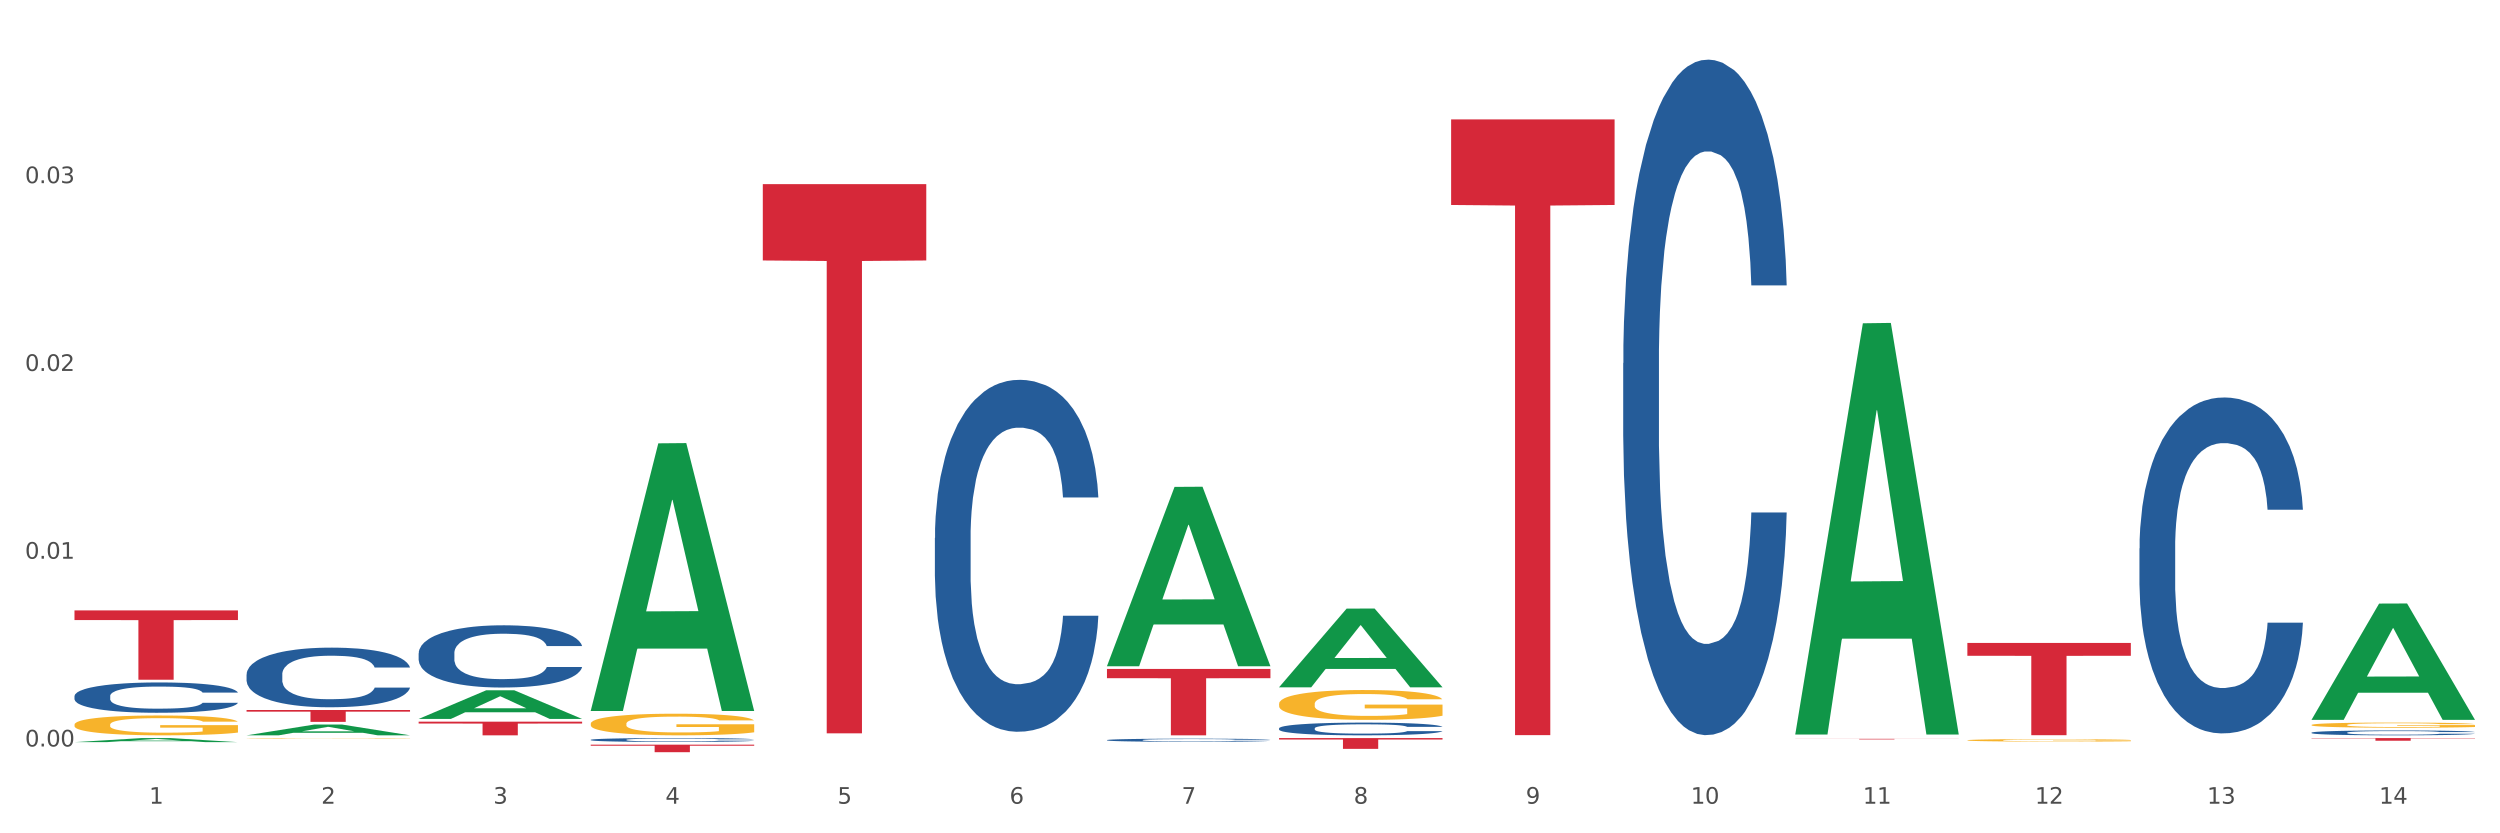 <?xml version="1.0" encoding="utf-8" standalone="no"?>
<!DOCTYPE svg PUBLIC "-//W3C//DTD SVG 1.1//EN"
  "http://www.w3.org/Graphics/SVG/1.1/DTD/svg11.dtd">
<svg xmlns:xlink="http://www.w3.org/1999/xlink" width="1080pt" height="360pt" viewBox="0 0 1080 360" xmlns="http://www.w3.org/2000/svg" version="1.1">
 <rect x="0" y="0" width="1080" height="360" fill="#333333" stroke="none"/>
 <defs>
  <style type="text/css">*{stroke-linejoin: round; stroke-linecap: butt}</style>
 </defs>
 <g id="figure_1">
  <g id="patch_1">
   <path d="M 0 360 
L 1080 360 
L 1080 0 
L 0 0 
z
" style="fill: #ffffff; stroke: #ffffff; stroke-linejoin: miter"/>
  </g>
  <g id="axes_1">
   <g id="matplotlib.axis_1">
    <g id="xtick_1">
     <g id="text_1">
      <!-- 1 -->
      <g style="fill: #4d4d4d" transform="translate(64.432 347.204) scale(0.096 -0.096)">
       <defs>
        <path id="DejaVuSans-31" d="M 794 531 
L 1825 531 
L 1825 4091 
L 703 3866 
L 703 4441 
L 1819 4666 
L 2450 4666 
L 2450 531 
L 3481 531 
L 3481 0 
L 794 0 
L 794 531 
z
" transform="scale(0.016)"/>
       </defs>
       <use xlink:href="#DejaVuSans-31"/>
      </g>
     </g>
    </g>
    <g id="xtick_2">
     <g id="text_2">
      <!-- 2 -->
      <g style="fill: #4d4d4d" transform="translate(138.771 347.204) scale(0.096 -0.096)">
       <defs>
        <path id="DejaVuSans-32" d="M 1228 531 
L 3431 531 
L 3431 0 
L 469 0 
L 469 531 
Q 828 903 1448 1529 
Q 2069 2156 2228 2338 
Q 2531 2678 2651 2914 
Q 2772 3150 2772 3378 
Q 2772 3750 2511 3984 
Q 2250 4219 1831 4219 
Q 1534 4219 1204 4116 
Q 875 4013 500 3803 
L 500 4441 
Q 881 4594 1212 4672 
Q 1544 4750 1819 4750 
Q 2544 4750 2975 4387 
Q 3406 4025 3406 3419 
Q 3406 3131 3298 2873 
Q 3191 2616 2906 2266 
Q 2828 2175 2409 1742 
Q 1991 1309 1228 531 
z
" transform="scale(0.016)"/>
       </defs>
       <use xlink:href="#DejaVuSans-32"/>
      </g>
     </g>
    </g>
    <g id="xtick_3">
     <g id="text_3">
      <!-- 3 -->
      <g style="fill: #4d4d4d" transform="translate(213.109 347.204) scale(0.096 -0.096)">
       <defs>
        <path id="DejaVuSans-33" d="M 2597 2516 
Q 3050 2419 3304 2112 
Q 3559 1806 3559 1356 
Q 3559 666 3084 287 
Q 2609 -91 1734 -91 
Q 1441 -91 1130 -33 
Q 819 25 488 141 
L 488 750 
Q 750 597 1062 519 
Q 1375 441 1716 441 
Q 2309 441 2620 675 
Q 2931 909 2931 1356 
Q 2931 1769 2642 2001 
Q 2353 2234 1838 2234 
L 1294 2234 
L 1294 2753 
L 1863 2753 
Q 2328 2753 2575 2939 
Q 2822 3125 2822 3475 
Q 2822 3834 2567 4026 
Q 2313 4219 1838 4219 
Q 1578 4219 1281 4162 
Q 984 4106 628 3988 
L 628 4550 
Q 988 4650 1302 4700 
Q 1616 4750 1894 4750 
Q 2613 4750 3031 4423 
Q 3450 4097 3450 3541 
Q 3450 3153 3228 2886 
Q 3006 2619 2597 2516 
z
" transform="scale(0.016)"/>
       </defs>
       <use xlink:href="#DejaVuSans-33"/>
      </g>
     </g>
    </g>
    <g id="xtick_4">
     <g id="text_4">
      <!-- 4 -->
      <g style="fill: #4d4d4d" transform="translate(287.448 347.204) scale(0.096 -0.096)">
       <defs>
        <path id="DejaVuSans-34" d="M 2419 4116 
L 825 1625 
L 2419 1625 
L 2419 4116 
z
M 2253 4666 
L 3047 4666 
L 3047 1625 
L 3713 1625 
L 3713 1100 
L 3047 1100 
L 3047 0 
L 2419 0 
L 2419 1100 
L 313 1100 
L 313 1709 
L 2253 4666 
z
" transform="scale(0.016)"/>
       </defs>
       <use xlink:href="#DejaVuSans-34"/>
      </g>
     </g>
    </g>
    <g id="xtick_5">
     <g id="text_5">
      <!-- 5 -->
      <g style="fill: #4d4d4d" transform="translate(361.787 347.204) scale(0.096 -0.096)">
       <defs>
        <path id="DejaVuSans-35" d="M 691 4666 
L 3169 4666 
L 3169 4134 
L 1269 4134 
L 1269 2991 
Q 1406 3038 1543 3061 
Q 1681 3084 1819 3084 
Q 2600 3084 3056 2656 
Q 3513 2228 3513 1497 
Q 3513 744 3044 326 
Q 2575 -91 1722 -91 
Q 1428 -91 1123 -41 
Q 819 9 494 109 
L 494 744 
Q 775 591 1075 516 
Q 1375 441 1709 441 
Q 2250 441 2565 725 
Q 2881 1009 2881 1497 
Q 2881 1984 2565 2268 
Q 2250 2553 1709 2553 
Q 1456 2553 1204 2497 
Q 953 2441 691 2322 
L 691 4666 
z
" transform="scale(0.016)"/>
       </defs>
       <use xlink:href="#DejaVuSans-35"/>
      </g>
     </g>
    </g>
    <g id="xtick_6">
     <g id="text_6">
      <!-- 6 -->
      <g style="fill: #4d4d4d" transform="translate(436.125 347.204) scale(0.096 -0.096)">
       <defs>
        <path id="DejaVuSans-36" d="M 2113 2584 
Q 1688 2584 1439 2293 
Q 1191 2003 1191 1497 
Q 1191 994 1439 701 
Q 1688 409 2113 409 
Q 2538 409 2786 701 
Q 3034 994 3034 1497 
Q 3034 2003 2786 2293 
Q 2538 2584 2113 2584 
z
M 3366 4563 
L 3366 3988 
Q 3128 4100 2886 4159 
Q 2644 4219 2406 4219 
Q 1781 4219 1451 3797 
Q 1122 3375 1075 2522 
Q 1259 2794 1537 2939 
Q 1816 3084 2150 3084 
Q 2853 3084 3261 2657 
Q 3669 2231 3669 1497 
Q 3669 778 3244 343 
Q 2819 -91 2113 -91 
Q 1303 -91 875 529 
Q 447 1150 447 2328 
Q 447 3434 972 4092 
Q 1497 4750 2381 4750 
Q 2619 4750 2861 4703 
Q 3103 4656 3366 4563 
z
" transform="scale(0.016)"/>
       </defs>
       <use xlink:href="#DejaVuSans-36"/>
      </g>
     </g>
    </g>
    <g id="xtick_7">
     <g id="text_7">
      <!-- 7 -->
      <g style="fill: #4d4d4d" transform="translate(510.464 347.204) scale(0.096 -0.096)">
       <defs>
        <path id="DejaVuSans-37" d="M 525 4666 
L 3525 4666 
L 3525 4397 
L 1831 0 
L 1172 0 
L 2766 4134 
L 525 4134 
L 525 4666 
z
" transform="scale(0.016)"/>
       </defs>
       <use xlink:href="#DejaVuSans-37"/>
      </g>
     </g>
    </g>
    <g id="xtick_8">
     <g id="text_8">
      <!-- 8 -->
      <g style="fill: #4d4d4d" transform="translate(584.803 347.204) scale(0.096 -0.096)">
       <defs>
        <path id="DejaVuSans-38" d="M 2034 2216 
Q 1584 2216 1326 1975 
Q 1069 1734 1069 1313 
Q 1069 891 1326 650 
Q 1584 409 2034 409 
Q 2484 409 2743 651 
Q 3003 894 3003 1313 
Q 3003 1734 2745 1975 
Q 2488 2216 2034 2216 
z
M 1403 2484 
Q 997 2584 770 2862 
Q 544 3141 544 3541 
Q 544 4100 942 4425 
Q 1341 4750 2034 4750 
Q 2731 4750 3128 4425 
Q 3525 4100 3525 3541 
Q 3525 3141 3298 2862 
Q 3072 2584 2669 2484 
Q 3125 2378 3379 2068 
Q 3634 1759 3634 1313 
Q 3634 634 3220 271 
Q 2806 -91 2034 -91 
Q 1263 -91 848 271 
Q 434 634 434 1313 
Q 434 1759 690 2068 
Q 947 2378 1403 2484 
z
M 1172 3481 
Q 1172 3119 1398 2916 
Q 1625 2713 2034 2713 
Q 2441 2713 2670 2916 
Q 2900 3119 2900 3481 
Q 2900 3844 2670 4047 
Q 2441 4250 2034 4250 
Q 1625 4250 1398 4047 
Q 1172 3844 1172 3481 
z
" transform="scale(0.016)"/>
       </defs>
       <use xlink:href="#DejaVuSans-38"/>
      </g>
     </g>
    </g>
    <g id="xtick_9">
     <g id="text_9">
      <!-- 9 -->
      <g style="fill: #4d4d4d" transform="translate(659.142 347.204) scale(0.096 -0.096)">
       <defs>
        <path id="DejaVuSans-39" d="M 703 97 
L 703 672 
Q 941 559 1184 500 
Q 1428 441 1663 441 
Q 2288 441 2617 861 
Q 2947 1281 2994 2138 
Q 2813 1869 2534 1725 
Q 2256 1581 1919 1581 
Q 1219 1581 811 2004 
Q 403 2428 403 3163 
Q 403 3881 828 4315 
Q 1253 4750 1959 4750 
Q 2769 4750 3195 4129 
Q 3622 3509 3622 2328 
Q 3622 1225 3098 567 
Q 2575 -91 1691 -91 
Q 1453 -91 1209 -44 
Q 966 3 703 97 
z
M 1959 2075 
Q 2384 2075 2632 2365 
Q 2881 2656 2881 3163 
Q 2881 3666 2632 3958 
Q 2384 4250 1959 4250 
Q 1534 4250 1286 3958 
Q 1038 3666 1038 3163 
Q 1038 2656 1286 2365 
Q 1534 2075 1959 2075 
z
" transform="scale(0.016)"/>
       </defs>
       <use xlink:href="#DejaVuSans-39"/>
      </g>
     </g>
    </g>
    <g id="xtick_10">
     <g id="text_10">
      <!-- 10 -->
      <g style="fill: #4d4d4d" transform="translate(730.426 347.204) scale(0.096 -0.096)">
       <defs>
        <path id="DejaVuSans-30" d="M 2034 4250 
Q 1547 4250 1301 3770 
Q 1056 3291 1056 2328 
Q 1056 1369 1301 889 
Q 1547 409 2034 409 
Q 2525 409 2770 889 
Q 3016 1369 3016 2328 
Q 3016 3291 2770 3770 
Q 2525 4250 2034 4250 
z
M 2034 4750 
Q 2819 4750 3233 4129 
Q 3647 3509 3647 2328 
Q 3647 1150 3233 529 
Q 2819 -91 2034 -91 
Q 1250 -91 836 529 
Q 422 1150 422 2328 
Q 422 3509 836 4129 
Q 1250 4750 2034 4750 
z
" transform="scale(0.016)"/>
       </defs>
       <use xlink:href="#DejaVuSans-31"/>
       <use xlink:href="#DejaVuSans-30" transform="translate(63.623 0)"/>
      </g>
     </g>
    </g>
    <g id="xtick_11">
     <g id="text_11">
      <!-- 11 -->
      <g style="fill: #4d4d4d" transform="translate(804.765 347.204) scale(0.096 -0.096)">
       <use xlink:href="#DejaVuSans-31"/>
       <use xlink:href="#DejaVuSans-31" transform="translate(63.623 0)"/>
      </g>
     </g>
    </g>
    <g id="xtick_12">
     <g id="text_12">
      <!-- 12 -->
      <g style="fill: #4d4d4d" transform="translate(879.104 347.204) scale(0.096 -0.096)">
       <use xlink:href="#DejaVuSans-31"/>
       <use xlink:href="#DejaVuSans-32" transform="translate(63.623 0)"/>
      </g>
     </g>
    </g>
    <g id="xtick_13">
     <g id="text_13">
      <!-- 13 -->
      <g style="fill: #4d4d4d" transform="translate(953.442 347.204) scale(0.096 -0.096)">
       <use xlink:href="#DejaVuSans-31"/>
       <use xlink:href="#DejaVuSans-33" transform="translate(63.623 0)"/>
      </g>
     </g>
    </g>
    <g id="xtick_14">
     <g id="text_14">
      <!-- 14 -->
      <g style="fill: #4d4d4d" transform="translate(1027.781 347.204) scale(0.096 -0.096)">
       <use xlink:href="#DejaVuSans-31"/>
       <use xlink:href="#DejaVuSans-34" transform="translate(63.623 0)"/>
      </g>
     </g>
    </g>
    <g id="xtick_15"/>
    <g id="xtick_16"/>
    <g id="xtick_17"/>
    <g id="xtick_18"/>
    <g id="xtick_19"/>
    <g id="xtick_20"/>
    <g id="xtick_21"/>
    <g id="xtick_22"/>
    <g id="xtick_23"/>
    <g id="xtick_24"/>
    <g id="xtick_25"/>
    <g id="xtick_26"/>
    <g id="xtick_27"/>
   </g>
   <g id="matplotlib.axis_2">
    <g id="ytick_1">
     <g id="text_15">
      <!-- 0.00 -->
      <g style="fill: #4d4d4d" transform="translate(10.8 322.481) scale(0.096 -0.096)">
       <defs>
        <path id="DejaVuSans-2e" d="M 684 794 
L 1344 794 
L 1344 0 
L 684 0 
L 684 794 
z
" transform="scale(0.016)"/>
       </defs>
       <use xlink:href="#DejaVuSans-30"/>
       <use xlink:href="#DejaVuSans-2e" transform="translate(63.623 0)"/>
       <use xlink:href="#DejaVuSans-30" transform="translate(95.41 0)"/>
       <use xlink:href="#DejaVuSans-30" transform="translate(159.033 0)"/>
      </g>
     </g>
    </g>
    <g id="ytick_2">
     <g id="text_16">
      <!-- 0.01 -->
      <g style="fill: #4d4d4d" transform="translate(10.8 241.363) scale(0.096 -0.096)">
       <use xlink:href="#DejaVuSans-30"/>
       <use xlink:href="#DejaVuSans-2e" transform="translate(63.623 0)"/>
       <use xlink:href="#DejaVuSans-30" transform="translate(95.41 0)"/>
       <use xlink:href="#DejaVuSans-31" transform="translate(159.033 0)"/>
      </g>
     </g>
    </g>
    <g id="ytick_3">
     <g id="text_17">
      <!-- 0.02 -->
      <g style="fill: #4d4d4d" transform="translate(10.8 160.245) scale(0.096 -0.096)">
       <use xlink:href="#DejaVuSans-30"/>
       <use xlink:href="#DejaVuSans-2e" transform="translate(63.623 0)"/>
       <use xlink:href="#DejaVuSans-30" transform="translate(95.41 0)"/>
       <use xlink:href="#DejaVuSans-32" transform="translate(159.033 0)"/>
      </g>
     </g>
    </g>
    <g id="ytick_4">
     <g id="text_18">
      <!-- 0.03 -->
      <g style="fill: #4d4d4d" transform="translate(10.8 79.127) scale(0.096 -0.096)">
       <use xlink:href="#DejaVuSans-30"/>
       <use xlink:href="#DejaVuSans-2e" transform="translate(63.623 0)"/>
       <use xlink:href="#DejaVuSans-30" transform="translate(95.41 0)"/>
       <use xlink:href="#DejaVuSans-33" transform="translate(159.033 0)"/>
      </g>
     </g>
    </g>
    <g id="ytick_5"/>
    <g id="ytick_6"/>
    <g id="ytick_7"/>
    <g id="ytick_8"/>
   </g>
   <g id="PolyCollection_1">
    <path d="M 32.175 320.605 
L 32.248 320.604 
L 61.37 318.836 
L 73.456 318.834 
L 102.797 320.609 
L 88.818 320.609 
L 82.484 320.195 
L 52.415 320.195 
L 52.197 320.202 
L 46.081 320.609 
L 32.175 320.609 
L 32.175 320.605 
L 56.201 319.949 
L 78.698 319.947 
L 67.559 319.212 
L 67.413 319.209 
L 67.267 319.214 
L 56.128 319.947 
L 56.201 319.949 
L 32.175 320.605 
z
" clip-path="url(#p8fea9ae046)" style="fill: #109648"/>
    <path d="M 180.852 282.206 
L 180.936 282.182 
L 180.936 281.494 
L 181.186 280.561 
L 182.105 278.842 
L 183.273 277.541 
L 185.277 276.018 
L 186.362 275.38 
L 187.781 274.668 
L 190.703 273.514 
L 194.042 272.532 
L 196.379 271.991 
L 198.132 271.648 
L 202.056 271.034 
L 204.31 270.764 
L 206.647 270.543 
L 208.65 270.395 
L 211.989 270.224 
L 214.661 270.15 
L 217.749 270.125 
L 220.337 270.15 
L 223.76 270.248 
L 228.768 270.543 
L 230.688 270.715 
L 233.276 271.009 
L 235.947 271.402 
L 238.118 271.795 
L 240.622 272.36 
L 243.21 273.096 
L 245.714 274.03 
L 247.467 274.889 
L 248.886 275.798 
L 250.139 276.902 
L 251.057 278.106 
L 251.474 279.112 
L 236.198 279.112 
L 235.78 278.204 
L 234.946 277.222 
L 234.111 276.559 
L 233.193 276.018 
L 231.774 275.405 
L 230.521 275.012 
L 228.434 274.545 
L 226.514 274.251 
L 224.928 274.079 
L 223.008 273.931 
L 218.918 273.784 
L 215.996 273.784 
L 214.16 273.833 
L 211.906 273.956 
L 209.986 274.128 
L 207.732 274.422 
L 205.979 274.742 
L 204.226 275.159 
L 203.224 275.454 
L 201.722 275.994 
L 200.72 276.436 
L 199.384 277.197 
L 198.633 277.737 
L 197.297 279.137 
L 196.713 280.168 
L 196.463 280.88 
L 196.296 281.666 
L 196.296 285.497 
L 196.797 287.216 
L 197.214 287.952 
L 197.882 288.787 
L 199.134 289.867 
L 200.97 290.923 
L 202.89 291.685 
L 204.476 292.151 
L 205.979 292.495 
L 207.482 292.765 
L 209.318 293.01 
L 210.821 293.158 
L 213.075 293.305 
L 215.746 293.379 
L 217.833 293.379 
L 222.09 293.256 
L 224.01 293.133 
L 225.847 292.961 
L 227.85 292.691 
L 229.436 292.397 
L 230.354 292.176 
L 231.857 291.709 
L 233.026 291.218 
L 234.027 290.653 
L 234.695 290.162 
L 235.447 289.425 
L 236.031 288.591 
L 236.198 288.149 
L 251.474 288.149 
L 251.14 289.033 
L 250.556 289.892 
L 249.387 291.046 
L 248.469 291.709 
L 247.05 292.519 
L 245.547 293.207 
L 243.46 293.968 
L 241.54 294.533 
L 239.537 295.024 
L 237.367 295.466 
L 233.443 296.08 
L 232.024 296.252 
L 229.019 296.546 
L 226.681 296.718 
L 223.259 296.89 
L 219.753 296.988 
L 216.08 297.013 
L 212.824 296.964 
L 209.235 296.817 
L 206.981 296.669 
L 204.476 296.448 
L 201.555 296.104 
L 198.8 295.687 
L 196.212 295.196 
L 193.791 294.631 
L 191.538 293.993 
L 188.616 292.937 
L 186.445 291.906 
L 184.859 290.948 
L 183.774 290.138 
L 182.689 289.106 
L 182.105 288.394 
L 181.186 286.675 
L 180.852 285.079 
L 180.852 282.206 
z
" clip-path="url(#p8fea9ae046)" style="fill: #255c99"/>
    <path d="M 255.191 319.594 
L 255.275 319.593 
L 255.275 319.55 
L 255.525 319.491 
L 256.443 319.383 
L 257.612 319.301 
L 259.615 319.205 
L 260.701 319.165 
L 262.12 319.12 
L 265.041 319.047 
L 268.381 318.986 
L 270.718 318.952 
L 272.471 318.93 
L 276.394 318.891 
L 278.648 318.874 
L 280.986 318.86 
L 282.989 318.851 
L 286.328 318.84 
L 288.999 318.836 
L 292.088 318.834 
L 294.676 318.836 
L 298.098 318.842 
L 303.107 318.86 
L 305.027 318.871 
L 307.615 318.89 
L 310.286 318.914 
L 312.457 318.939 
L 314.961 318.975 
L 317.549 319.021 
L 320.053 319.08 
L 321.806 319.134 
L 323.225 319.191 
L 324.477 319.261 
L 325.396 319.336 
L 325.813 319.4 
L 310.537 319.4 
L 310.119 319.343 
L 309.284 319.281 
L 308.45 319.239 
L 307.531 319.205 
L 306.112 319.166 
L 304.86 319.142 
L 302.773 319.112 
L 300.853 319.094 
L 299.267 319.083 
L 297.347 319.074 
L 293.257 319.064 
L 290.335 319.064 
L 288.499 319.067 
L 286.245 319.075 
L 284.325 319.086 
L 282.071 319.105 
L 280.318 319.125 
L 278.565 319.151 
L 277.563 319.169 
L 276.06 319.203 
L 275.059 319.231 
L 273.723 319.279 
L 272.972 319.313 
L 271.636 319.401 
L 271.052 319.466 
L 270.801 319.511 
L 270.634 319.56 
L 270.634 319.801 
L 271.135 319.91 
L 271.553 319.956 
L 272.22 320.009 
L 273.473 320.077 
L 275.309 320.143 
L 277.229 320.191 
L 278.815 320.22 
L 280.318 320.242 
L 281.82 320.259 
L 283.657 320.274 
L 285.159 320.284 
L 287.413 320.293 
L 290.085 320.298 
L 292.172 320.298 
L 296.429 320.29 
L 298.349 320.282 
L 300.185 320.271 
L 302.189 320.254 
L 303.775 320.236 
L 304.693 320.222 
L 306.196 320.192 
L 307.364 320.162 
L 308.366 320.126 
L 309.034 320.095 
L 309.785 320.049 
L 310.37 319.996 
L 310.537 319.968 
L 325.813 319.968 
L 325.479 320.024 
L 324.895 320.078 
L 323.726 320.151 
L 322.808 320.192 
L 321.389 320.243 
L 319.886 320.287 
L 317.799 320.335 
L 315.879 320.37 
L 313.876 320.401 
L 311.705 320.429 
L 307.782 320.468 
L 306.363 320.478 
L 303.358 320.497 
L 301.02 320.508 
L 297.598 320.519 
L 294.092 320.525 
L 290.419 320.526 
L 287.163 320.523 
L 283.573 320.514 
L 281.32 320.505 
L 278.815 320.491 
L 275.893 320.469 
L 273.139 320.443 
L 270.551 320.412 
L 268.13 320.376 
L 265.876 320.336 
L 262.955 320.27 
L 260.784 320.205 
L 259.198 320.145 
L 258.113 320.094 
L 257.028 320.029 
L 256.443 319.984 
L 255.525 319.876 
L 255.191 319.775 
L 255.191 319.594 
z
" clip-path="url(#p8fea9ae046)" style="fill: #255c99"/>
    <path d="M 403.869 232.399 
L 403.952 232.26 
L 403.952 228.372 
L 404.202 223.096 
L 405.121 213.376 
L 406.289 206.017 
L 408.293 197.408 
L 409.378 193.798 
L 410.797 189.771 
L 413.719 183.245 
L 417.058 177.691 
L 419.395 174.637 
L 421.148 172.693 
L 425.072 169.221 
L 427.326 167.694 
L 429.663 166.444 
L 431.666 165.611 
L 435.006 164.639 
L 437.677 164.223 
L 440.766 164.084 
L 443.353 164.223 
L 446.776 164.778 
L 451.785 166.444 
L 453.704 167.416 
L 456.292 169.083 
L 458.964 171.304 
L 461.134 173.526 
L 463.638 176.719 
L 466.226 180.885 
L 468.73 186.161 
L 470.483 191.021 
L 471.903 196.159 
L 473.155 202.407 
L 474.073 209.211 
L 474.49 214.904 
L 459.214 214.904 
L 458.797 209.766 
L 457.962 204.212 
L 457.127 200.463 
L 456.209 197.408 
L 454.79 193.937 
L 453.538 191.715 
L 451.451 189.077 
L 449.531 187.411 
L 447.945 186.439 
L 446.025 185.606 
L 441.934 184.773 
L 439.012 184.773 
L 437.176 185.051 
L 434.922 185.745 
L 433.002 186.717 
L 430.748 188.383 
L 428.995 190.188 
L 427.242 192.549 
L 426.24 194.215 
L 424.738 197.27 
L 423.736 199.769 
L 422.401 204.073 
L 421.649 207.128 
L 420.314 215.043 
L 419.729 220.874 
L 419.479 224.901 
L 419.312 229.344 
L 419.312 251.005 
L 419.813 260.725 
L 420.23 264.891 
L 420.898 269.612 
L 422.15 275.721 
L 423.987 281.692 
L 425.907 285.996 
L 427.493 288.634 
L 428.995 290.578 
L 430.498 292.106 
L 432.334 293.494 
L 433.837 294.327 
L 436.091 295.16 
L 438.762 295.577 
L 440.849 295.577 
L 445.106 294.883 
L 447.026 294.188 
L 448.863 293.216 
L 450.866 291.689 
L 452.452 290.023 
L 453.371 288.773 
L 454.873 286.135 
L 456.042 283.358 
L 457.044 280.164 
L 457.711 277.387 
L 458.463 273.222 
L 459.047 268.501 
L 459.214 266.001 
L 474.49 266.001 
L 474.156 271 
L 473.572 275.86 
L 472.403 282.386 
L 471.485 286.135 
L 470.066 290.717 
L 468.563 294.605 
L 466.477 298.909 
L 464.557 302.103 
L 462.553 304.88 
L 460.383 307.379 
L 456.459 310.851 
L 455.04 311.823 
L 452.035 313.489 
L 449.698 314.461 
L 446.275 315.433 
L 442.769 315.988 
L 439.096 316.127 
L 435.84 315.849 
L 432.251 315.016 
L 429.997 314.183 
L 427.493 312.933 
L 424.571 310.989 
L 421.816 308.629 
L 419.228 305.852 
L 416.808 302.658 
L 414.554 299.048 
L 411.632 293.078 
L 409.462 287.246 
L 407.875 281.831 
L 406.79 277.248 
L 405.705 271.417 
L 405.121 267.39 
L 404.202 257.67 
L 403.869 248.645 
L 403.869 232.399 
z
" clip-path="url(#p8fea9ae046)" style="fill: #255c99"/>
    <path d="M 32.175 313.051 
L 32.258 313.043 
L 32.258 312.762 
L 32.425 312.519 
L 33.259 311.932 
L 34.51 311.447 
L 35.427 311.188 
L 36.344 310.977 
L 37.428 310.765 
L 38.762 310.546 
L 41.18 310.225 
L 42.681 310.061 
L 44.515 309.889 
L 47.85 309.638 
L 50.268 309.497 
L 52.77 309.38 
L 56.855 309.239 
L 59.523 309.176 
L 62.358 309.129 
L 65.777 309.098 
L 68.361 309.09 
L 74.031 309.114 
L 78.867 309.184 
L 81.202 309.239 
L 84.203 309.333 
L 85.788 309.396 
L 88.372 309.521 
L 91.04 309.685 
L 92.875 309.826 
L 95.626 310.092 
L 97.711 310.358 
L 99.628 310.687 
L 100.629 310.914 
L 101.379 311.126 
L 102.046 311.368 
L 102.713 311.752 
L 87.705 311.752 
L 87.122 311.478 
L 86.204 311.22 
L 84.87 310.969 
L 83.703 310.812 
L 81.702 310.617 
L 79.868 310.492 
L 77.95 310.398 
L 75.615 310.319 
L 73.781 310.28 
L 71.196 310.249 
L 66.11 310.257 
L 62.692 310.319 
L 60.357 310.398 
L 58.856 310.468 
L 57.522 310.546 
L 56.021 310.656 
L 54.27 310.82 
L 53.02 310.969 
L 51.769 311.157 
L 50.768 311.345 
L 49.851 311.564 
L 49.101 311.799 
L 48.517 312.041 
L 48.017 312.339 
L 47.6 312.832 
L 47.6 313.904 
L 47.767 314.147 
L 48.184 314.468 
L 48.684 314.711 
L 49.518 315 
L 50.268 315.196 
L 51.686 315.478 
L 53.27 315.713 
L 54.52 315.861 
L 55.771 315.987 
L 57.939 316.159 
L 60.357 316.3 
L 62.441 316.386 
L 65.276 316.464 
L 67.194 316.495 
L 68.862 316.511 
L 72.947 316.511 
L 75.865 316.488 
L 79.117 316.433 
L 81.619 316.362 
L 83.703 316.276 
L 86.038 316.135 
L 87.538 316.002 
L 87.538 314.366 
L 69.195 314.358 
L 69.195 313.27 
L 102.797 313.27 
L 102.797 316.464 
L 101.379 316.629 
L 99.795 316.777 
L 98.128 316.91 
L 95.626 317.075 
L 92.625 317.231 
L 89.956 317.341 
L 87.122 317.435 
L 83.786 317.521 
L 79.451 317.599 
L 76.783 317.63 
L 73.447 317.654 
L 69.529 317.662 
L 66.11 317.646 
L 62.775 317.607 
L 59.273 317.537 
L 55.855 317.435 
L 53.27 317.333 
L 50.685 317.208 
L 47.934 317.043 
L 45.766 316.887 
L 44.098 316.746 
L 42.264 316.566 
L 40.263 316.331 
L 38.762 316.12 
L 37.428 315.901 
L 36.01 315.619 
L 35.01 315.376 
L 34.009 315.071 
L 33.426 314.844 
L 32.759 314.492 
L 32.258 313.998 
L 32.175 313.051 
z
" clip-path="url(#p8fea9ae046)" style="fill: #f7b32b"/>
    <path d="M 552.546 314.636 
L 552.629 314.631 
L 552.629 314.491 
L 552.88 314.3 
L 553.798 313.949 
L 554.967 313.683 
L 556.97 313.372 
L 558.055 313.241 
L 559.475 313.096 
L 562.396 312.86 
L 565.735 312.659 
L 568.073 312.549 
L 569.826 312.479 
L 573.749 312.353 
L 576.003 312.298 
L 578.34 312.253 
L 580.344 312.223 
L 583.683 312.188 
L 586.354 312.172 
L 589.443 312.167 
L 592.031 312.172 
L 595.453 312.193 
L 600.462 312.253 
L 602.382 312.288 
L 604.97 312.348 
L 607.641 312.428 
L 609.811 312.509 
L 612.316 312.624 
L 614.903 312.775 
L 617.408 312.965 
L 619.161 313.141 
L 620.58 313.327 
L 621.832 313.552 
L 622.75 313.798 
L 623.168 314.004 
L 607.891 314.004 
L 607.474 313.818 
L 606.639 313.618 
L 605.804 313.482 
L 604.886 313.372 
L 603.467 313.246 
L 602.215 313.166 
L 600.128 313.071 
L 598.208 313.01 
L 596.622 312.975 
L 594.702 312.945 
L 590.612 312.915 
L 587.69 312.915 
L 585.853 312.925 
L 583.6 312.95 
L 581.68 312.985 
L 579.426 313.046 
L 577.673 313.111 
L 575.92 313.196 
L 574.918 313.256 
L 573.415 313.367 
L 572.414 313.457 
L 571.078 313.613 
L 570.327 313.723 
L 568.991 314.009 
L 568.407 314.22 
L 568.156 314.365 
L 567.989 314.526 
L 567.989 315.309 
L 568.49 315.66 
L 568.908 315.81 
L 569.575 315.981 
L 570.827 316.202 
L 572.664 316.417 
L 574.584 316.573 
L 576.17 316.668 
L 577.673 316.739 
L 579.175 316.794 
L 581.012 316.844 
L 582.514 316.874 
L 584.768 316.904 
L 587.439 316.919 
L 589.526 316.919 
L 593.784 316.894 
L 595.704 316.869 
L 597.54 316.834 
L 599.544 316.779 
L 601.13 316.718 
L 602.048 316.673 
L 603.551 316.578 
L 604.719 316.478 
L 605.721 316.362 
L 606.389 316.262 
L 607.14 316.111 
L 607.724 315.941 
L 607.891 315.85 
L 623.168 315.85 
L 622.834 316.031 
L 622.249 316.207 
L 621.081 316.443 
L 620.163 316.578 
L 618.743 316.744 
L 617.241 316.884 
L 615.154 317.04 
L 613.234 317.155 
L 611.23 317.255 
L 609.06 317.346 
L 605.137 317.471 
L 603.718 317.506 
L 600.712 317.566 
L 598.375 317.602 
L 594.952 317.637 
L 591.446 317.657 
L 587.773 317.662 
L 584.518 317.652 
L 580.928 317.622 
L 578.674 317.592 
L 576.17 317.546 
L 573.248 317.476 
L 570.494 317.391 
L 567.906 317.29 
L 565.485 317.175 
L 563.231 317.045 
L 560.309 316.829 
L 558.139 316.618 
L 556.553 316.422 
L 555.468 316.257 
L 554.382 316.046 
L 553.798 315.901 
L 552.88 315.549 
L 552.546 315.223 
L 552.546 314.636 
z
" clip-path="url(#p8fea9ae046)" style="fill: #255c99"/>
    <path d="M 701.223 156.884 
L 701.307 156.618 
L 701.307 149.155 
L 701.557 139.028 
L 702.476 120.372 
L 703.644 106.247 
L 705.648 89.723 
L 706.733 82.793 
L 708.152 75.065 
L 711.074 62.538 
L 714.413 51.878 
L 716.75 46.015 
L 718.503 42.283 
L 722.427 35.621 
L 724.681 32.689 
L 727.018 30.29 
L 729.021 28.691 
L 732.36 26.826 
L 735.032 26.026 
L 738.12 25.759 
L 740.708 26.026 
L 744.131 27.092 
L 749.139 30.29 
L 751.059 32.156 
L 753.647 35.354 
L 756.318 39.618 
L 758.489 43.882 
L 760.993 50.012 
L 763.581 58.008 
L 766.085 68.135 
L 767.838 77.463 
L 769.257 87.324 
L 770.51 99.317 
L 771.428 112.376 
L 771.845 123.304 
L 756.569 123.304 
L 756.151 113.443 
L 755.317 102.782 
L 754.482 95.586 
L 753.564 89.723 
L 752.145 83.06 
L 750.892 78.796 
L 748.805 73.732 
L 746.885 70.534 
L 745.299 68.668 
L 743.379 67.069 
L 739.289 65.47 
L 736.367 65.47 
L 734.531 66.003 
L 732.277 67.336 
L 730.357 69.201 
L 728.103 72.399 
L 726.35 75.864 
L 724.597 80.395 
L 723.595 83.593 
L 722.093 89.456 
L 721.091 94.254 
L 719.755 102.515 
L 719.004 108.379 
L 717.668 123.57 
L 717.084 134.764 
L 716.834 142.493 
L 716.667 151.021 
L 716.667 192.597 
L 717.168 211.253 
L 717.585 219.249 
L 718.253 228.31 
L 719.505 240.037 
L 721.341 251.497 
L 723.261 259.759 
L 724.847 264.822 
L 726.35 268.554 
L 727.853 271.485 
L 729.689 274.15 
L 731.192 275.749 
L 733.446 277.349 
L 736.117 278.148 
L 738.204 278.148 
L 742.461 276.815 
L 744.381 275.483 
L 746.218 273.617 
L 748.221 270.686 
L 749.807 267.488 
L 750.725 265.089 
L 752.228 260.025 
L 753.397 254.695 
L 754.398 248.565 
L 755.066 243.235 
L 755.818 235.239 
L 756.402 226.178 
L 756.569 221.381 
L 771.845 221.381 
L 771.511 230.975 
L 770.927 240.303 
L 769.758 252.829 
L 768.84 260.025 
L 767.421 268.82 
L 765.918 276.282 
L 763.831 284.544 
L 761.911 290.674 
L 759.908 296.004 
L 757.738 300.802 
L 753.814 307.465 
L 752.395 309.33 
L 749.39 312.528 
L 747.052 314.394 
L 743.63 316.26 
L 740.124 317.326 
L 736.451 317.592 
L 733.195 317.059 
L 729.606 315.46 
L 727.352 313.861 
L 724.847 311.462 
L 721.926 307.731 
L 719.171 303.2 
L 716.583 297.87 
L 714.162 291.74 
L 711.908 284.811 
L 708.987 273.351 
L 706.816 262.157 
L 705.23 251.763 
L 704.145 242.968 
L 703.06 231.775 
L 702.476 224.046 
L 701.557 205.39 
L 701.223 188.066 
L 701.223 156.884 
z
" clip-path="url(#p8fea9ae046)" style="fill: #255c99"/>
    <path d="M 924.24 236.917 
L 924.323 236.784 
L 924.323 233.073 
L 924.573 228.037 
L 925.492 218.759 
L 926.66 211.735 
L 928.664 203.518 
L 929.749 200.072 
L 931.168 196.229 
L 934.09 189.999 
L 937.429 184.698 
L 939.766 181.782 
L 941.519 179.927 
L 945.443 176.613 
L 947.697 175.155 
L 950.034 173.963 
L 952.037 173.167 
L 955.377 172.24 
L 958.048 171.842 
L 961.136 171.71 
L 963.724 171.842 
L 967.147 172.372 
L 972.155 173.963 
L 974.075 174.89 
L 976.663 176.481 
L 979.335 178.601 
L 981.505 180.722 
L 984.009 183.77 
L 986.597 187.746 
L 989.101 192.783 
L 990.854 197.421 
L 992.273 202.325 
L 993.526 208.289 
L 994.444 214.783 
L 994.861 220.217 
L 979.585 220.217 
L 979.168 215.314 
L 978.333 210.012 
L 977.498 206.434 
L 976.58 203.518 
L 975.161 200.205 
L 973.908 198.084 
L 971.822 195.566 
L 969.902 193.975 
L 968.316 193.048 
L 966.396 192.252 
L 962.305 191.457 
L 959.383 191.457 
L 957.547 191.722 
L 955.293 192.385 
L 953.373 193.313 
L 951.119 194.903 
L 949.366 196.626 
L 947.613 198.879 
L 946.611 200.47 
L 945.109 203.385 
L 944.107 205.771 
L 942.771 209.88 
L 942.02 212.795 
L 940.685 220.35 
L 940.1 225.916 
L 939.85 229.76 
L 939.683 234.001 
L 939.683 254.676 
L 940.184 263.954 
L 940.601 267.93 
L 941.269 272.436 
L 942.521 278.268 
L 944.358 283.967 
L 946.278 288.075 
L 947.864 290.593 
L 949.366 292.449 
L 950.869 293.907 
L 952.705 295.232 
L 954.208 296.027 
L 956.462 296.823 
L 959.133 297.22 
L 961.22 297.22 
L 965.477 296.558 
L 967.397 295.895 
L 969.234 294.967 
L 971.237 293.509 
L 972.823 291.919 
L 973.742 290.726 
L 975.244 288.208 
L 976.413 285.557 
L 977.415 282.509 
L 978.082 279.858 
L 978.834 275.882 
L 979.418 271.376 
L 979.585 268.99 
L 994.861 268.99 
L 994.527 273.762 
L 993.943 278.4 
L 992.774 284.629 
L 991.856 288.208 
L 990.437 292.581 
L 988.934 296.292 
L 986.847 300.401 
L 984.927 303.449 
L 982.924 306.1 
L 980.754 308.486 
L 976.83 311.799 
L 975.411 312.727 
L 972.406 314.317 
L 970.069 315.245 
L 966.646 316.173 
L 963.14 316.703 
L 959.467 316.835 
L 956.211 316.57 
L 952.622 315.775 
L 950.368 314.98 
L 947.864 313.787 
L 944.942 311.932 
L 942.187 309.679 
L 939.599 307.028 
L 937.178 303.98 
L 934.925 300.534 
L 932.003 294.835 
L 929.832 289.268 
L 928.246 284.099 
L 927.161 279.726 
L 926.076 274.159 
L 925.492 270.316 
L 924.573 261.038 
L 924.24 252.423 
L 924.24 236.917 
z
" clip-path="url(#p8fea9ae046)" style="fill: #255c99"/>
    <path d="M 998.578 316.498 
L 998.662 316.496 
L 998.662 316.442 
L 998.912 316.369 
L 999.83 316.234 
L 1000.999 316.132 
L 1003.003 316.012 
L 1004.088 315.962 
L 1005.507 315.906 
L 1008.429 315.815 
L 1011.768 315.738 
L 1014.105 315.696 
L 1015.858 315.669 
L 1019.781 315.62 
L 1022.035 315.599 
L 1024.373 315.582 
L 1026.376 315.57 
L 1029.715 315.557 
L 1032.387 315.551 
L 1035.475 315.549 
L 1038.063 315.551 
L 1041.486 315.559 
L 1046.494 315.582 
L 1048.414 315.595 
L 1051.002 315.618 
L 1053.673 315.649 
L 1055.844 315.68 
L 1058.348 315.725 
L 1060.936 315.782 
L 1063.44 315.856 
L 1065.193 315.923 
L 1066.612 315.995 
L 1067.864 316.082 
L 1068.783 316.176 
L 1069.2 316.255 
L 1053.924 316.255 
L 1053.506 316.184 
L 1052.671 316.107 
L 1051.837 316.055 
L 1050.918 316.012 
L 1049.499 315.964 
L 1048.247 315.933 
L 1046.16 315.896 
L 1044.24 315.873 
L 1042.654 315.86 
L 1040.734 315.848 
L 1036.644 315.836 
L 1033.722 315.836 
L 1031.886 315.84 
L 1029.632 315.85 
L 1027.712 315.863 
L 1025.458 315.887 
L 1023.705 315.912 
L 1021.952 315.945 
L 1020.95 315.968 
L 1019.448 316.01 
L 1018.446 316.045 
L 1017.11 316.105 
L 1016.359 316.147 
L 1015.023 316.257 
L 1014.439 316.338 
L 1014.188 316.394 
L 1014.022 316.456 
L 1014.022 316.757 
L 1014.522 316.892 
L 1014.94 316.95 
L 1015.608 317.015 
L 1016.86 317.1 
L 1018.696 317.183 
L 1020.616 317.243 
L 1022.202 317.28 
L 1023.705 317.307 
L 1025.207 317.328 
L 1027.044 317.347 
L 1028.547 317.359 
L 1030.8 317.37 
L 1033.472 317.376 
L 1035.559 317.376 
L 1039.816 317.367 
L 1041.736 317.357 
L 1043.572 317.343 
L 1045.576 317.322 
L 1047.162 317.299 
L 1048.08 317.282 
L 1049.583 317.245 
L 1050.752 317.206 
L 1051.753 317.162 
L 1052.421 317.123 
L 1053.172 317.066 
L 1053.757 317 
L 1053.924 316.965 
L 1069.2 316.965 
L 1068.866 317.035 
L 1068.282 317.102 
L 1067.113 317.193 
L 1066.195 317.245 
L 1064.776 317.309 
L 1063.273 317.363 
L 1061.186 317.423 
L 1059.266 317.467 
L 1057.263 317.506 
L 1055.092 317.54 
L 1051.169 317.588 
L 1049.75 317.602 
L 1046.745 317.625 
L 1044.407 317.639 
L 1040.985 317.652 
L 1037.479 317.66 
L 1033.806 317.662 
L 1030.55 317.658 
L 1026.96 317.646 
L 1024.707 317.635 
L 1022.202 317.617 
L 1019.281 317.59 
L 1016.526 317.558 
L 1013.938 317.519 
L 1011.517 317.475 
L 1009.263 317.424 
L 1006.342 317.341 
L 1004.171 317.26 
L 1002.585 317.185 
L 1001.5 317.122 
L 1000.415 317.04 
L 999.83 316.985 
L 998.912 316.849 
L 998.578 316.724 
L 998.578 316.498 
z
" clip-path="url(#p8fea9ae046)" style="fill: #255c99"/>
    <path d="M 998.578 318.834 
L 1069.2 318.834 
L 1069.2 318.995 
L 1041.42 318.996 
L 1041.42 319.994 
L 1026.191 319.994 
L 1026.191 318.996 
L 998.578 318.995 
L 998.578 318.835 
L 998.578 318.834 
z
" clip-path="url(#p8fea9ae046)" style="fill: #d62839"/>
    <path d="M 849.901 277.752 
L 920.523 277.752 
L 920.523 283.292 
L 892.742 283.329 
L 892.742 317.618 
L 877.514 317.618 
L 877.514 283.329 
L 849.901 283.292 
L 849.901 277.789 
L 849.901 277.752 
z
" clip-path="url(#p8fea9ae046)" style="fill: #d62839"/>
    <path d="M 775.562 319.167 
L 846.184 319.167 
L 846.184 319.203 
L 818.404 319.203 
L 818.404 319.427 
L 803.175 319.427 
L 803.175 319.203 
L 775.562 319.203 
L 775.562 319.167 
L 775.562 319.167 
z
" clip-path="url(#p8fea9ae046)" style="fill: #d62839"/>
    <path d="M 106.514 291.353 
L 106.597 291.33 
L 106.597 290.671 
L 106.848 289.777 
L 107.766 288.13 
L 108.935 286.882 
L 110.938 285.423 
L 112.023 284.812 
L 113.442 284.129 
L 116.364 283.023 
L 119.703 282.082 
L 122.04 281.564 
L 123.794 281.235 
L 127.717 280.646 
L 129.971 280.388 
L 132.308 280.176 
L 134.312 280.035 
L 137.651 279.87 
L 140.322 279.799 
L 143.411 279.776 
L 145.998 279.799 
L 149.421 279.893 
L 154.43 280.176 
L 156.35 280.341 
L 158.937 280.623 
L 161.609 280.999 
L 163.779 281.376 
L 166.283 281.917 
L 168.871 282.623 
L 171.376 283.517 
L 173.129 284.341 
L 174.548 285.212 
L 175.8 286.271 
L 176.718 287.424 
L 177.135 288.388 
L 161.859 288.388 
L 161.442 287.518 
L 160.607 286.576 
L 159.772 285.941 
L 158.854 285.423 
L 157.435 284.835 
L 156.183 284.459 
L 154.096 284.011 
L 152.176 283.729 
L 150.59 283.564 
L 148.67 283.423 
L 144.579 283.282 
L 141.658 283.282 
L 139.821 283.329 
L 137.567 283.447 
L 135.647 283.611 
L 133.393 283.894 
L 131.64 284.2 
L 129.887 284.6 
L 128.886 284.882 
L 127.383 285.4 
L 126.381 285.823 
L 125.046 286.553 
L 124.294 287.071 
L 122.959 288.412 
L 122.374 289.4 
L 122.124 290.083 
L 121.957 290.836 
L 121.957 294.507 
L 122.458 296.154 
L 122.875 296.86 
L 123.543 297.66 
L 124.795 298.695 
L 126.632 299.707 
L 128.552 300.437 
L 130.138 300.884 
L 131.64 301.213 
L 133.143 301.472 
L 134.979 301.707 
L 136.482 301.848 
L 138.736 301.99 
L 141.407 302.06 
L 143.494 302.06 
L 147.751 301.943 
L 149.671 301.825 
L 151.508 301.66 
L 153.511 301.401 
L 155.097 301.119 
L 156.016 300.907 
L 157.518 300.46 
L 158.687 299.989 
L 159.689 299.448 
L 160.357 298.978 
L 161.108 298.272 
L 161.692 297.472 
L 161.859 297.048 
L 177.135 297.048 
L 176.802 297.895 
L 176.217 298.719 
L 175.049 299.825 
L 174.13 300.46 
L 172.711 301.237 
L 171.209 301.896 
L 169.122 302.625 
L 167.202 303.166 
L 165.198 303.637 
L 163.028 304.06 
L 159.104 304.649 
L 157.685 304.813 
L 154.68 305.096 
L 152.343 305.261 
L 148.92 305.425 
L 145.414 305.519 
L 141.741 305.543 
L 138.486 305.496 
L 134.896 305.355 
L 132.642 305.213 
L 130.138 305.002 
L 127.216 304.672 
L 124.461 304.272 
L 121.874 303.802 
L 119.453 303.26 
L 117.199 302.649 
L 114.277 301.637 
L 112.107 300.648 
L 110.521 299.731 
L 109.435 298.954 
L 108.35 297.966 
L 107.766 297.283 
L 106.848 295.636 
L 106.514 294.107 
L 106.514 291.353 
z
" clip-path="url(#p8fea9ae046)" style="fill: #255c99"/>
    <path d="M 626.885 51.581 
L 697.506 51.581 
L 697.506 88.547 
L 669.726 88.797 
L 669.726 317.589 
L 654.497 317.589 
L 654.497 88.797 
L 626.885 88.547 
L 626.885 51.831 
L 626.885 51.581 
z
" clip-path="url(#p8fea9ae046)" style="fill: #d62839"/>
    <path d="M 478.207 288.992 
L 548.829 288.992 
L 548.829 292.976 
L 521.049 293.003 
L 521.049 317.662 
L 505.82 317.662 
L 505.82 293.003 
L 478.207 292.976 
L 478.207 289.019 
L 478.207 288.992 
z
" clip-path="url(#p8fea9ae046)" style="fill: #d62839"/>
    <path d="M 329.53 79.554 
L 400.152 79.554 
L 400.152 112.524 
L 372.371 112.747 
L 372.371 316.808 
L 357.143 316.808 
L 357.143 112.747 
L 329.53 112.524 
L 329.53 79.777 
L 329.53 79.554 
z
" clip-path="url(#p8fea9ae046)" style="fill: #d62839"/>
    <path d="M 255.191 321.699 
L 325.813 321.699 
L 325.813 322.15 
L 298.033 322.153 
L 298.033 324.95 
L 282.804 324.95 
L 282.804 322.153 
L 255.191 322.15 
L 255.191 321.702 
L 255.191 321.699 
z
" clip-path="url(#p8fea9ae046)" style="fill: #d62839"/>
    <path d="M 180.852 311.758 
L 251.474 311.758 
L 251.474 312.578 
L 223.694 312.583 
L 223.694 317.656 
L 208.465 317.656 
L 208.465 312.583 
L 180.852 312.578 
L 180.852 311.764 
L 180.852 311.758 
z
" clip-path="url(#p8fea9ae046)" style="fill: #d62839"/>
    <path d="M 106.514 306.715 
L 177.135 306.715 
L 177.135 307.427 
L 149.355 307.432 
L 149.355 311.836 
L 134.126 311.836 
L 134.126 307.432 
L 106.514 307.427 
L 106.514 306.72 
L 106.514 306.715 
z
" clip-path="url(#p8fea9ae046)" style="fill: #d62839"/>
    <path d="M 32.175 263.702 
L 102.797 263.702 
L 102.797 267.863 
L 75.017 267.891 
L 75.017 293.645 
L 59.788 293.645 
L 59.788 267.891 
L 32.175 267.863 
L 32.175 263.73 
L 32.175 263.702 
z
" clip-path="url(#p8fea9ae046)" style="fill: #d62839"/>
    <path d="M 998.578 313.18 
L 998.662 313.178 
L 998.662 313.104 
L 998.828 313.041 
L 999.662 312.889 
L 1000.913 312.763 
L 1001.83 312.696 
L 1002.747 312.641 
L 1003.831 312.586 
L 1005.165 312.529 
L 1007.583 312.446 
L 1009.084 312.403 
L 1010.918 312.359 
L 1014.253 312.294 
L 1016.671 312.257 
L 1019.173 312.226 
L 1023.258 312.19 
L 1025.926 312.174 
L 1028.761 312.161 
L 1032.18 312.153 
L 1034.765 312.151 
L 1040.434 312.157 
L 1045.27 312.176 
L 1047.605 312.19 
L 1050.607 312.214 
L 1052.191 312.231 
L 1054.775 312.263 
L 1057.444 312.306 
L 1059.278 312.342 
L 1062.029 312.411 
L 1064.114 312.481 
L 1066.032 312.566 
L 1067.032 312.625 
L 1067.783 312.68 
L 1068.45 312.743 
L 1069.117 312.842 
L 1054.108 312.842 
L 1053.525 312.771 
L 1052.608 312.704 
L 1051.274 312.639 
L 1050.106 312.598 
L 1048.105 312.548 
L 1046.271 312.515 
L 1044.353 312.491 
L 1042.019 312.47 
L 1040.184 312.46 
L 1037.599 312.452 
L 1032.513 312.454 
L 1029.095 312.47 
L 1026.76 312.491 
L 1025.259 312.509 
L 1023.925 312.529 
L 1022.425 312.558 
L 1020.674 312.6 
L 1019.423 312.639 
L 1018.172 312.688 
L 1017.172 312.737 
L 1016.255 312.793 
L 1015.504 312.854 
L 1014.92 312.917 
L 1014.42 312.995 
L 1014.003 313.123 
L 1014.003 313.401 
L 1014.17 313.464 
L 1014.587 313.547 
L 1015.087 313.61 
L 1015.921 313.686 
L 1016.671 313.736 
L 1018.089 313.81 
L 1019.673 313.871 
L 1020.924 313.909 
L 1022.174 313.942 
L 1024.342 313.986 
L 1026.76 314.023 
L 1028.845 314.045 
L 1031.68 314.066 
L 1033.597 314.074 
L 1035.265 314.078 
L 1039.35 314.078 
L 1042.269 314.072 
L 1045.52 314.058 
L 1048.022 314.039 
L 1050.106 314.017 
L 1052.441 313.98 
L 1053.942 313.946 
L 1053.942 313.521 
L 1035.598 313.519 
L 1035.598 313.237 
L 1069.2 313.237 
L 1069.2 314.066 
L 1067.783 314.108 
L 1066.198 314.147 
L 1064.531 314.182 
L 1062.029 314.224 
L 1059.028 314.265 
L 1056.36 314.293 
L 1053.525 314.318 
L 1050.19 314.34 
L 1045.854 314.36 
L 1043.186 314.369 
L 1039.851 314.375 
L 1035.932 314.377 
L 1032.513 314.373 
L 1029.178 314.362 
L 1025.676 314.344 
L 1022.258 314.318 
L 1019.673 314.291 
L 1017.088 314.259 
L 1014.337 314.216 
L 1012.169 314.175 
L 1010.501 314.139 
L 1008.667 314.092 
L 1006.666 314.031 
L 1005.165 313.976 
L 1003.831 313.919 
L 1002.414 313.846 
L 1001.413 313.783 
L 1000.413 313.704 
L 999.829 313.645 
L 999.162 313.554 
L 998.662 313.426 
L 998.578 313.18 
z
" clip-path="url(#p8fea9ae046)" style="fill: #f7b32b"/>
    <path d="M 849.901 319.791 
L 849.984 319.79 
L 849.984 319.755 
L 850.151 319.724 
L 850.985 319.65 
L 852.235 319.589 
L 853.153 319.557 
L 854.07 319.53 
L 855.154 319.503 
L 856.488 319.476 
L 858.906 319.435 
L 860.407 319.415 
L 862.241 319.393 
L 865.576 319.361 
L 867.994 319.344 
L 870.495 319.329 
L 874.581 319.311 
L 877.249 319.303 
L 880.084 319.297 
L 883.502 319.293 
L 886.087 319.292 
L 891.757 319.295 
L 896.593 319.304 
L 898.927 319.311 
L 901.929 319.323 
L 903.513 319.331 
L 906.098 319.347 
L 908.766 319.367 
L 910.601 319.385 
L 913.352 319.418 
L 915.436 319.452 
L 917.354 319.493 
L 918.355 319.522 
L 919.105 319.549 
L 919.772 319.579 
L 920.439 319.627 
L 905.431 319.627 
L 904.847 319.593 
L 903.93 319.56 
L 902.596 319.529 
L 901.429 319.509 
L 899.428 319.485 
L 897.593 319.469 
L 895.676 319.457 
L 893.341 319.447 
L 891.507 319.442 
L 888.922 319.438 
L 883.836 319.439 
L 880.417 319.447 
L 878.083 319.457 
L 876.582 319.466 
L 875.248 319.476 
L 873.747 319.489 
L 871.996 319.51 
L 870.745 319.529 
L 869.495 319.553 
L 868.494 319.576 
L 867.577 319.604 
L 866.827 319.633 
L 866.243 319.664 
L 865.743 319.701 
L 865.326 319.764 
L 865.326 319.899 
L 865.493 319.929 
L 865.91 319.97 
L 866.41 320 
L 867.244 320.037 
L 867.994 320.061 
L 869.411 320.097 
L 870.996 320.126 
L 872.246 320.145 
L 873.497 320.161 
L 875.665 320.183 
L 878.083 320.2 
L 880.167 320.211 
L 883.002 320.221 
L 884.92 320.225 
L 886.587 320.227 
L 890.673 320.227 
L 893.591 320.224 
L 896.843 320.217 
L 899.344 320.208 
L 901.429 320.197 
L 903.763 320.18 
L 905.264 320.163 
L 905.264 319.957 
L 886.921 319.956 
L 886.921 319.819 
L 920.523 319.819 
L 920.523 320.221 
L 919.105 320.242 
L 917.521 320.26 
L 915.853 320.277 
L 913.352 320.298 
L 910.35 320.318 
L 907.682 320.331 
L 904.847 320.343 
L 901.512 320.354 
L 897.177 320.364 
L 894.508 320.368 
L 891.173 320.371 
L 887.254 320.372 
L 883.836 320.37 
L 880.501 320.365 
L 876.999 320.356 
L 873.58 320.343 
L 870.996 320.33 
L 868.411 320.315 
L 865.659 320.294 
L 863.492 320.274 
L 861.824 320.256 
L 859.99 320.234 
L 857.989 320.204 
L 856.488 320.178 
L 855.154 320.15 
L 853.736 320.115 
L 852.736 320.084 
L 851.735 320.045 
L 851.151 320.017 
L 850.484 319.973 
L 849.984 319.91 
L 849.901 319.791 
z
" clip-path="url(#p8fea9ae046)" style="fill: #f7b32b"/>
    <path d="M 552.546 304.054 
L 552.629 304.042 
L 552.629 303.618 
L 552.796 303.252 
L 553.63 302.368 
L 554.881 301.638 
L 555.798 301.249 
L 556.715 300.93 
L 557.799 300.612 
L 559.133 300.282 
L 561.551 299.799 
L 563.052 299.552 
L 564.886 299.292 
L 568.221 298.915 
L 570.639 298.703 
L 573.141 298.526 
L 577.226 298.314 
L 579.894 298.22 
L 582.729 298.149 
L 586.148 298.102 
L 588.732 298.09 
L 594.402 298.126 
L 599.238 298.232 
L 601.573 298.314 
L 604.574 298.456 
L 606.158 298.55 
L 608.743 298.738 
L 611.411 298.986 
L 613.246 299.198 
L 615.997 299.599 
L 618.082 299.999 
L 619.999 300.494 
L 621 300.836 
L 621.75 301.154 
L 622.417 301.52 
L 623.084 302.097 
L 608.076 302.097 
L 607.493 301.685 
L 606.575 301.296 
L 605.241 300.919 
L 604.074 300.683 
L 602.073 300.388 
L 600.239 300.2 
L 598.321 300.058 
L 595.986 299.94 
L 594.152 299.882 
L 591.567 299.834 
L 586.481 299.846 
L 583.063 299.94 
L 580.728 300.058 
L 579.227 300.164 
L 577.893 300.282 
L 576.392 300.447 
L 574.641 300.695 
L 573.391 300.919 
L 572.14 301.201 
L 571.139 301.484 
L 570.222 301.814 
L 569.472 302.168 
L 568.888 302.533 
L 568.388 302.981 
L 567.971 303.724 
L 567.971 305.338 
L 568.138 305.704 
L 568.555 306.187 
L 569.055 306.552 
L 569.889 306.988 
L 570.639 307.283 
L 572.057 307.707 
L 573.641 308.061 
L 574.891 308.285 
L 576.142 308.473 
L 578.31 308.732 
L 580.728 308.944 
L 582.812 309.074 
L 585.647 309.192 
L 587.565 309.239 
L 589.233 309.263 
L 593.318 309.263 
L 596.236 309.227 
L 599.488 309.145 
L 601.99 309.039 
L 604.074 308.909 
L 606.409 308.697 
L 607.909 308.497 
L 607.909 306.034 
L 589.566 306.022 
L 589.566 304.384 
L 623.168 304.384 
L 623.168 309.192 
L 621.75 309.439 
L 620.166 309.663 
L 618.499 309.864 
L 615.997 310.111 
L 612.996 310.347 
L 610.327 310.512 
L 607.493 310.653 
L 604.157 310.783 
L 599.822 310.901 
L 597.154 310.948 
L 593.818 310.983 
L 589.9 310.995 
L 586.481 310.972 
L 583.146 310.913 
L 579.644 310.807 
L 576.226 310.653 
L 573.641 310.5 
L 571.056 310.312 
L 568.305 310.064 
L 566.137 309.828 
L 564.469 309.616 
L 562.635 309.345 
L 560.634 308.992 
L 559.133 308.673 
L 557.799 308.343 
L 556.381 307.919 
L 555.381 307.554 
L 554.38 307.094 
L 553.797 306.752 
L 553.13 306.222 
L 552.629 305.48 
L 552.546 304.054 
z
" clip-path="url(#p8fea9ae046)" style="fill: #f7b32b"/>
    <path d="M 255.191 312.637 
L 255.275 312.629 
L 255.275 312.322 
L 255.441 312.057 
L 256.275 311.417 
L 257.526 310.889 
L 258.443 310.607 
L 259.36 310.377 
L 260.444 310.146 
L 261.778 309.908 
L 264.196 309.558 
L 265.697 309.379 
L 267.531 309.191 
L 270.866 308.918 
L 273.284 308.764 
L 275.786 308.636 
L 279.871 308.483 
L 282.539 308.415 
L 285.374 308.363 
L 288.793 308.329 
L 291.377 308.321 
L 297.047 308.346 
L 301.883 308.423 
L 304.218 308.483 
L 307.219 308.585 
L 308.804 308.654 
L 311.388 308.79 
L 314.057 308.969 
L 315.891 309.123 
L 318.642 309.413 
L 320.727 309.703 
L 322.645 310.061 
L 323.645 310.308 
L 324.395 310.539 
L 325.062 310.803 
L 325.73 311.221 
L 310.721 311.221 
L 310.138 310.923 
L 309.221 310.641 
L 307.886 310.368 
L 306.719 310.198 
L 304.718 309.984 
L 302.884 309.848 
L 300.966 309.745 
L 298.631 309.66 
L 296.797 309.617 
L 294.212 309.583 
L 289.126 309.592 
L 285.708 309.66 
L 283.373 309.745 
L 281.872 309.822 
L 280.538 309.908 
L 279.037 310.027 
L 277.286 310.206 
L 276.036 310.368 
L 274.785 310.573 
L 273.785 310.778 
L 272.867 311.016 
L 272.117 311.272 
L 271.533 311.537 
L 271.033 311.861 
L 270.616 312.398 
L 270.616 313.567 
L 270.783 313.832 
L 271.2 314.181 
L 271.7 314.446 
L 272.534 314.761 
L 273.284 314.975 
L 274.702 315.282 
L 276.286 315.538 
L 277.537 315.7 
L 278.787 315.836 
L 280.955 316.024 
L 283.373 316.177 
L 285.458 316.271 
L 288.292 316.357 
L 290.21 316.391 
L 291.878 316.408 
L 295.963 316.408 
L 298.882 316.382 
L 302.133 316.322 
L 304.635 316.246 
L 306.719 316.152 
L 309.054 315.998 
L 310.555 315.853 
L 310.555 314.07 
L 292.211 314.062 
L 292.211 312.876 
L 325.813 312.876 
L 325.813 316.357 
L 324.395 316.536 
L 322.811 316.698 
L 321.144 316.843 
L 318.642 317.022 
L 315.641 317.193 
L 312.973 317.312 
L 310.138 317.414 
L 306.803 317.508 
L 302.467 317.594 
L 299.799 317.628 
L 296.464 317.653 
L 292.545 317.662 
L 289.126 317.645 
L 285.791 317.602 
L 282.289 317.525 
L 278.871 317.414 
L 276.286 317.304 
L 273.701 317.167 
L 270.95 316.988 
L 268.782 316.817 
L 267.114 316.664 
L 265.28 316.468 
L 263.279 316.212 
L 261.778 315.981 
L 260.444 315.742 
L 259.027 315.435 
L 258.026 315.171 
L 257.025 314.838 
L 256.442 314.591 
L 255.775 314.207 
L 255.275 313.669 
L 255.191 312.637 
z
" clip-path="url(#p8fea9ae046)" style="fill: #f7b32b"/>
    <path d="M 106.514 318.948 
L 106.597 318.947 
L 106.597 318.939 
L 106.764 318.932 
L 107.598 318.915 
L 108.848 318.902 
L 109.765 318.894 
L 110.683 318.888 
L 111.767 318.882 
L 113.101 318.876 
L 115.519 318.867 
L 117.019 318.862 
L 118.854 318.857 
L 122.189 318.85 
L 124.607 318.846 
L 127.108 318.842 
L 131.194 318.838 
L 133.862 318.837 
L 136.697 318.835 
L 140.115 318.834 
L 142.7 318.834 
L 148.37 318.835 
L 153.206 318.837 
L 155.54 318.838 
L 158.542 318.841 
L 160.126 318.843 
L 162.711 318.846 
L 165.379 318.851 
L 167.213 318.855 
L 169.965 318.863 
L 172.049 318.87 
L 173.967 318.88 
L 174.968 318.886 
L 175.718 318.892 
L 176.385 318.899 
L 177.052 318.91 
L 162.044 318.91 
L 161.46 318.902 
L 160.543 318.895 
L 159.209 318.888 
L 158.042 318.883 
L 156.041 318.878 
L 154.206 318.874 
L 152.289 318.872 
L 149.954 318.869 
L 148.12 318.868 
L 145.535 318.867 
L 140.449 318.867 
L 137.03 318.869 
L 134.696 318.872 
L 133.195 318.874 
L 131.861 318.876 
L 130.36 318.879 
L 128.609 318.884 
L 127.358 318.888 
L 126.108 318.893 
L 125.107 318.899 
L 124.19 318.905 
L 123.44 318.912 
L 122.856 318.919 
L 122.356 318.927 
L 121.939 318.941 
L 121.939 318.972 
L 122.106 318.979 
L 122.522 318.988 
L 123.023 318.995 
L 123.856 319.003 
L 124.607 319.009 
L 126.024 319.017 
L 127.609 319.024 
L 128.859 319.028 
L 130.11 319.032 
L 132.278 319.037 
L 134.696 319.041 
L 136.78 319.043 
L 139.615 319.045 
L 141.533 319.046 
L 143.2 319.047 
L 147.286 319.047 
L 150.204 319.046 
L 153.456 319.044 
L 155.957 319.042 
L 158.042 319.04 
L 160.376 319.036 
L 161.877 319.032 
L 161.877 318.985 
L 143.534 318.985 
L 143.534 318.954 
L 177.135 318.954 
L 177.135 319.045 
L 175.718 319.05 
L 174.134 319.054 
L 172.466 319.058 
L 169.965 319.063 
L 166.963 319.067 
L 164.295 319.07 
L 161.46 319.073 
L 158.125 319.076 
L 153.789 319.078 
L 151.121 319.079 
L 147.786 319.079 
L 143.867 319.08 
L 140.449 319.079 
L 137.114 319.078 
L 133.612 319.076 
L 130.193 319.073 
L 127.609 319.07 
L 125.024 319.067 
L 122.272 319.062 
L 120.104 319.057 
L 118.437 319.053 
L 116.603 319.048 
L 114.601 319.041 
L 113.101 319.035 
L 111.767 319.029 
L 110.349 319.021 
L 109.349 319.014 
L 108.348 319.005 
L 107.764 318.999 
L 107.097 318.989 
L 106.597 318.975 
L 106.514 318.948 
z
" clip-path="url(#p8fea9ae046)" style="fill: #f7b32b"/>
    <path d="M 552.546 318.834 
L 623.168 318.834 
L 623.168 319.483 
L 595.388 319.487 
L 595.388 323.502 
L 580.159 323.502 
L 580.159 319.487 
L 552.546 319.483 
L 552.546 318.838 
L 552.546 318.834 
z
" clip-path="url(#p8fea9ae046)" style="fill: #d62839"/>
    <path d="M 32.175 300.703 
L 32.258 300.691 
L 32.258 300.356 
L 32.509 299.902 
L 33.427 299.064 
L 34.596 298.43 
L 36.599 297.688 
L 37.684 297.377 
L 39.104 297.03 
L 42.025 296.468 
L 45.364 295.989 
L 47.702 295.726 
L 49.455 295.559 
L 53.378 295.26 
L 55.632 295.128 
L 57.969 295.02 
L 59.973 294.949 
L 63.312 294.865 
L 65.983 294.829 
L 69.072 294.817 
L 71.66 294.829 
L 75.082 294.877 
L 80.091 295.02 
L 82.011 295.104 
L 84.599 295.248 
L 87.27 295.439 
L 89.44 295.631 
L 91.945 295.906 
L 94.533 296.265 
L 97.037 296.719 
L 98.79 297.138 
L 100.209 297.581 
L 101.461 298.119 
L 102.379 298.705 
L 102.797 299.196 
L 87.52 299.196 
L 87.103 298.753 
L 86.268 298.275 
L 85.434 297.952 
L 84.515 297.688 
L 83.096 297.389 
L 81.844 297.198 
L 79.757 296.971 
L 77.837 296.827 
L 76.251 296.743 
L 74.331 296.671 
L 70.241 296.6 
L 67.319 296.6 
L 65.482 296.624 
L 63.229 296.683 
L 61.309 296.767 
L 59.055 296.911 
L 57.302 297.066 
L 55.549 297.27 
L 54.547 297.413 
L 53.044 297.676 
L 52.043 297.892 
L 50.707 298.263 
L 49.956 298.526 
L 48.62 299.208 
L 48.036 299.71 
L 47.785 300.057 
L 47.618 300.44 
L 47.618 302.307 
L 48.119 303.144 
L 48.537 303.503 
L 49.204 303.91 
L 50.457 304.436 
L 52.293 304.951 
L 54.213 305.322 
L 55.799 305.549 
L 57.302 305.717 
L 58.804 305.848 
L 60.641 305.968 
L 62.143 306.04 
L 64.397 306.111 
L 67.069 306.147 
L 69.155 306.147 
L 73.413 306.087 
L 75.333 306.028 
L 77.169 305.944 
L 79.173 305.812 
L 80.759 305.669 
L 81.677 305.561 
L 83.18 305.334 
L 84.348 305.094 
L 85.35 304.819 
L 86.018 304.58 
L 86.769 304.221 
L 87.353 303.814 
L 87.52 303.599 
L 102.797 303.599 
L 102.463 304.03 
L 101.879 304.448 
L 100.71 305.011 
L 99.792 305.334 
L 98.372 305.729 
L 96.87 306.064 
L 94.783 306.434 
L 92.863 306.71 
L 90.86 306.949 
L 88.689 307.164 
L 84.766 307.463 
L 83.347 307.547 
L 80.341 307.691 
L 78.004 307.774 
L 74.581 307.858 
L 71.075 307.906 
L 67.402 307.918 
L 64.147 307.894 
L 60.557 307.822 
L 58.303 307.751 
L 55.799 307.643 
L 52.877 307.475 
L 50.123 307.272 
L 47.535 307.033 
L 45.114 306.757 
L 42.86 306.446 
L 39.938 305.932 
L 37.768 305.429 
L 36.182 304.963 
L 35.097 304.568 
L 34.011 304.065 
L 33.427 303.719 
L 32.509 302.881 
L 32.175 302.103 
L 32.175 300.703 
z
" clip-path="url(#p8fea9ae046)" style="fill: #255c99"/>
    <path d="M 478.207 319.712 
L 478.291 319.711 
L 478.291 319.676 
L 478.541 319.629 
L 479.459 319.543 
L 480.628 319.477 
L 482.632 319.4 
L 483.717 319.368 
L 485.136 319.332 
L 488.058 319.274 
L 491.397 319.225 
L 493.734 319.198 
L 495.487 319.18 
L 499.41 319.149 
L 501.664 319.136 
L 504.002 319.125 
L 506.005 319.117 
L 509.344 319.108 
L 512.016 319.105 
L 515.104 319.104 
L 517.692 319.105 
L 521.115 319.11 
L 526.123 319.125 
L 528.043 319.133 
L 530.631 319.148 
L 533.302 319.168 
L 535.473 319.188 
L 537.977 319.216 
L 540.565 319.253 
L 543.069 319.3 
L 544.822 319.344 
L 546.241 319.389 
L 547.493 319.445 
L 548.412 319.506 
L 548.829 319.556 
L 533.553 319.556 
L 533.135 319.511 
L 532.301 319.461 
L 531.466 319.428 
L 530.548 319.4 
L 529.128 319.37 
L 527.876 319.35 
L 525.789 319.326 
L 523.869 319.311 
L 522.283 319.303 
L 520.363 319.295 
L 516.273 319.288 
L 513.351 319.288 
L 511.515 319.29 
L 509.261 319.297 
L 507.341 319.305 
L 505.087 319.32 
L 503.334 319.336 
L 501.581 319.357 
L 500.579 319.372 
L 499.077 319.399 
L 498.075 319.421 
L 496.739 319.46 
L 495.988 319.487 
L 494.652 319.558 
L 494.068 319.61 
L 493.818 319.645 
L 493.651 319.685 
L 493.651 319.878 
L 494.151 319.965 
L 494.569 320.002 
L 495.237 320.044 
L 496.489 320.098 
L 498.325 320.151 
L 500.245 320.19 
L 501.831 320.213 
L 503.334 320.231 
L 504.837 320.244 
L 506.673 320.257 
L 508.176 320.264 
L 510.429 320.271 
L 513.101 320.275 
L 515.188 320.275 
L 519.445 320.269 
L 521.365 320.263 
L 523.202 320.254 
L 525.205 320.24 
L 526.791 320.226 
L 527.709 320.214 
L 529.212 320.191 
L 530.381 320.166 
L 531.382 320.138 
L 532.05 320.113 
L 532.801 320.076 
L 533.386 320.034 
L 533.553 320.012 
L 548.829 320.012 
L 548.495 320.056 
L 547.911 320.099 
L 546.742 320.158 
L 545.824 320.191 
L 544.405 320.232 
L 542.902 320.266 
L 540.815 320.305 
L 538.895 320.333 
L 536.892 320.358 
L 534.721 320.38 
L 530.798 320.411 
L 529.379 320.42 
L 526.374 320.435 
L 524.036 320.443 
L 520.614 320.452 
L 517.108 320.457 
L 513.435 320.458 
L 510.179 320.456 
L 506.59 320.448 
L 504.336 320.441 
L 501.831 320.43 
L 498.91 320.412 
L 496.155 320.391 
L 493.567 320.367 
L 491.146 320.338 
L 488.892 320.306 
L 485.971 320.253 
L 483.8 320.201 
L 482.214 320.153 
L 481.129 320.112 
L 480.044 320.06 
L 479.459 320.024 
L 478.541 319.937 
L 478.207 319.857 
L 478.207 319.712 
z
" clip-path="url(#p8fea9ae046)" style="fill: #255c99"/>
    <path d="M 998.578 310.885 
L 998.651 310.837 
L 1027.773 260.746 
L 1039.859 260.699 
L 1069.2 310.979 
L 1055.221 310.979 
L 1048.887 299.271 
L 1018.818 299.271 
L 1018.6 299.459 
L 1012.484 310.979 
L 998.578 310.979 
L 998.578 310.885 
L 1022.604 292.283 
L 1045.101 292.236 
L 1033.962 271.416 
L 1033.816 271.322 
L 1033.671 271.463 
L 1022.531 292.236 
L 1022.604 292.283 
L 998.578 310.885 
z
" clip-path="url(#p8fea9ae046)" style="fill: #109648"/>
    <path d="M 106.514 317.653 
L 106.587 317.649 
L 135.709 313.013 
L 147.795 313.008 
L 177.135 317.662 
L 163.157 317.662 
L 156.823 316.578 
L 126.754 316.578 
L 126.535 316.596 
L 120.42 317.662 
L 106.514 317.662 
L 106.514 317.653 
L 130.54 315.932 
L 153.037 315.927 
L 141.897 314 
L 141.752 313.992 
L 141.606 314.005 
L 130.467 315.927 
L 130.54 315.932 
L 106.514 317.653 
z
" clip-path="url(#p8fea9ae046)" style="fill: #109648"/>
    <path d="M 180.852 310.563 
L 180.925 310.551 
L 210.048 298.197 
L 222.133 298.185 
L 251.474 310.586 
L 237.495 310.586 
L 231.161 307.698 
L 201.092 307.698 
L 200.874 307.745 
L 194.758 310.586 
L 180.852 310.586 
L 180.852 310.563 
L 204.878 305.975 
L 227.375 305.963 
L 216.236 300.828 
L 216.09 300.805 
L 215.945 300.84 
L 204.806 305.963 
L 204.878 305.975 
L 180.852 310.563 
z
" clip-path="url(#p8fea9ae046)" style="fill: #109648"/>
    <path d="M 255.191 306.931 
L 255.264 306.823 
L 284.386 191.518 
L 296.472 191.409 
L 325.813 307.149 
L 311.834 307.149 
L 305.5 280.197 
L 275.431 280.197 
L 275.213 280.632 
L 269.097 307.149 
L 255.191 307.149 
L 255.191 306.931 
L 279.217 264.113 
L 301.714 264.004 
L 290.575 216.078 
L 290.429 215.861 
L 290.284 216.187 
L 279.144 264.004 
L 279.217 264.113 
L 255.191 306.931 
z
" clip-path="url(#p8fea9ae046)" style="fill: #109648"/>
    <path d="M 478.207 287.674 
L 478.28 287.601 
L 507.402 210.336 
L 519.488 210.263 
L 548.829 287.82 
L 534.85 287.82 
L 528.516 269.76 
L 498.447 269.76 
L 498.229 270.051 
L 492.113 287.82 
L 478.207 287.82 
L 478.207 287.674 
L 502.233 258.982 
L 524.73 258.909 
L 513.591 226.794 
L 513.445 226.648 
L 513.3 226.867 
L 502.16 258.909 
L 502.233 258.982 
L 478.207 287.674 
z
" clip-path="url(#p8fea9ae046)" style="fill: #109648"/>
    <path d="M 552.546 296.854 
L 552.619 296.822 
L 581.741 262.916 
L 593.827 262.884 
L 623.168 296.918 
L 609.189 296.918 
L 602.855 288.993 
L 572.786 288.993 
L 572.568 289.12 
L 566.452 296.918 
L 552.546 296.918 
L 552.546 296.854 
L 576.572 284.263 
L 599.069 284.231 
L 587.93 270.138 
L 587.784 270.074 
L 587.638 270.17 
L 576.499 284.231 
L 576.572 284.263 
L 552.546 296.854 
z
" clip-path="url(#p8fea9ae046)" style="fill: #109648"/>
    <path d="M 775.562 316.97 
L 775.635 316.803 
L 804.757 139.661 
L 816.843 139.494 
L 846.184 317.304 
L 832.205 317.304 
L 825.871 275.899 
L 795.802 275.899 
L 795.584 276.566 
L 789.468 317.304 
L 775.562 317.304 
L 775.562 316.97 
L 799.588 251.189 
L 822.085 251.022 
L 810.946 177.394 
L 810.8 177.06 
L 810.655 177.56 
L 799.515 251.022 
L 799.588 251.189 
L 775.562 316.97 
z
" clip-path="url(#p8fea9ae046)" style="fill: #109648"/>
   </g>
  </g>
 </g>
 <defs>
  <clipPath id="p8fea9ae046">
   <rect x="32.175" y="10.8" width="1037.025" height="329.109"/>
  </clipPath>
 </defs>
</svg>
